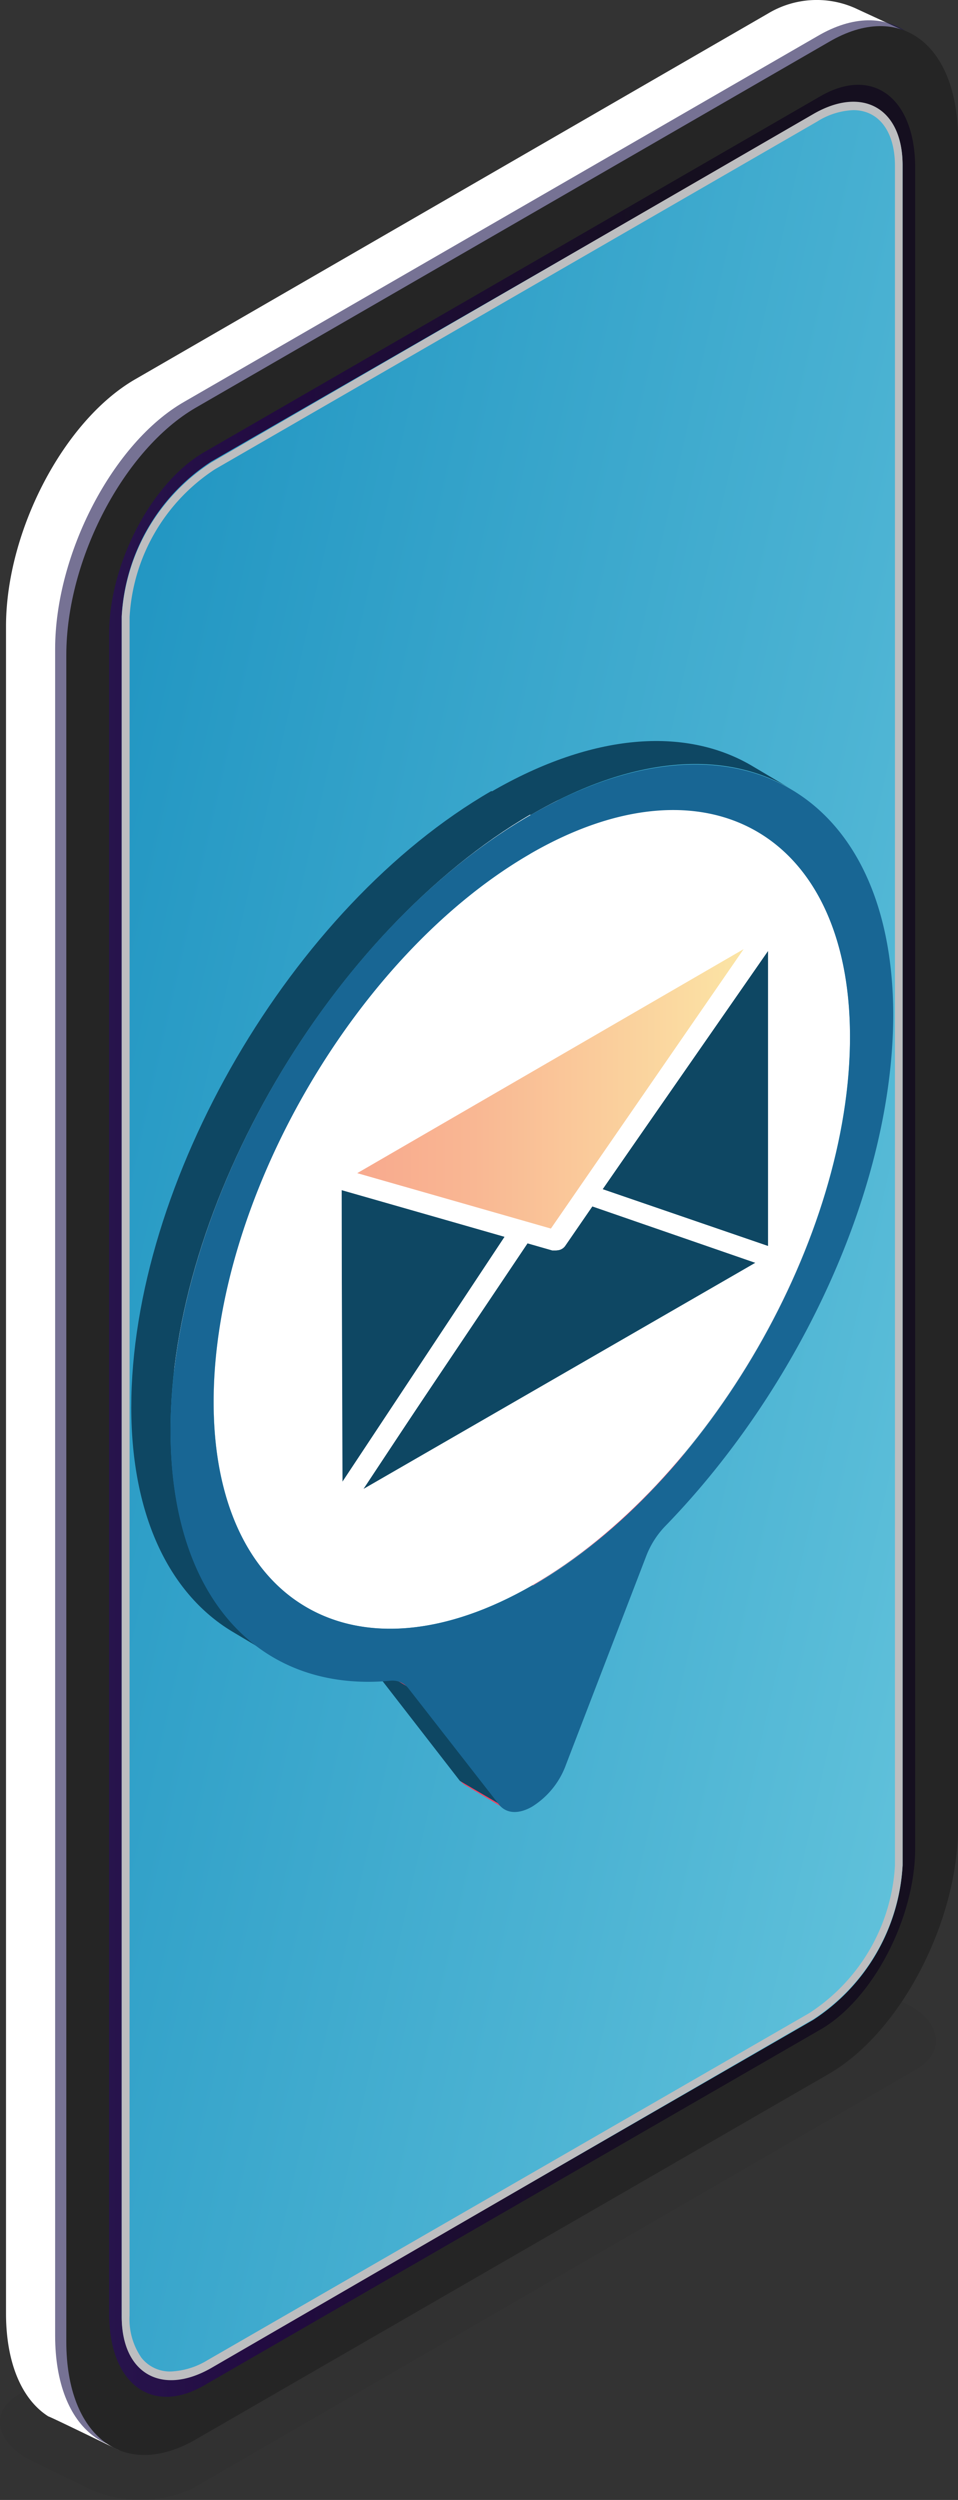 <?xml version="1.0" encoding="UTF-8"?><svg xmlns="http://www.w3.org/2000/svg" xmlns:xlink="http://www.w3.org/1999/xlink" width="73.534" height="191.803" viewBox="0 0 73.534 191.803"><rect x="0" y="0" width="73.534" height="191.803" fill="#333333" stroke="none"/><defs><radialGradient id="b" cx="1.199" cy=".21" r=".381" gradientTransform="matrix(-2.722 0 0 1 -1079.081 0)"><stop offset="0" stop-color="#9d8ac1"/><stop offset="1" stop-color="#1a144c"/></radialGradient><linearGradient id="c" x1="-.297" y1=".5" x2=".703" y2=".5" gradientUnits="objectBoundingBox"><stop offset="0" stop-color="#312462"/><stop offset=".21" stop-color="#2a1852"/><stop offset=".49" stop-color="#220b41"/><stop offset="1" stop-color="#150f1f"/></linearGradient><linearGradient id="d" x1="-.439" y1=".086" x2="1.131" y2="1.113" gradientUnits="objectBoundingBox"><stop offset=".04" stop-color="#148cbd"/><stop offset=".25" stop-color="#2397c3"/><stop offset=".66" stop-color="#4cb3d3"/><stop offset="1" stop-color="#71cde1"/></linearGradient><linearGradient id="a" x1="4410.907" y1=".512" x2="4411.912" y2=".512" gradientUnits="objectBoundingBox"><stop offset="0" stop-color="#ef4062"/><stop offset=".56" stop-color="#f16e98"/><stop offset="1" stop-color="#f59099"/></linearGradient><linearGradient id="e" x1="3024.624" y1=".498" x2="3025.627" y2=".498" xlink:href="#a"/><linearGradient id="f" x1="4811.903" y1=".491" x2="4812.903" y2=".491" xlink:href="#a"/><linearGradient id="g" x1="1209.85" y1=".497" x2="1210.851" y2=".497" xlink:href="#a"/><linearGradient id="h" x1="4410.914" y1=".492" x2="4411.914" y2=".492" xlink:href="#a"/><linearGradient id="i" x1="962.382" y1=".5" x2="963.382" y2=".5" xlink:href="#a"/><linearGradient id="j" x1="742.24" y1=".528" x2="743.24" y2=".528" xlink:href="#a"/><linearGradient id="k" x1="981.338" y1=".5" x2="982.338" y2=".5" xlink:href="#a"/><linearGradient id="l" x1="985.908" y1=".5" x2="986.908" y2=".5" xlink:href="#a"/><linearGradient id="m" x1="4839.4" y1=".498" x2="4840.4" y2=".498" xlink:href="#a"/><linearGradient id="n" x1="4704.969" y1=".508" x2="4705.969" y2=".508" xlink:href="#a"/><linearGradient id="o" x1="990.522" y1=".5" x2="991.52" y2=".5" xlink:href="#a"/><linearGradient id="p" x1="21715.316" y1=".516" x2="21716.291" y2=".516" xlink:href="#a"/><linearGradient id="q" x1="985.908" y1=".498" x2="986.908" y2=".498" xlink:href="#a"/><linearGradient id="r" x1="432.973" y1=".5" x2="433.973" y2=".5" xlink:href="#a"/><linearGradient id="s" x1="19695.262" y1=".5" x2="19696.262" y2=".5" xlink:href="#a"/><linearGradient id="t" y1=".5" x2="1" y2=".5" gradientUnits="objectBoundingBox"><stop offset=".04" stop-color="#f8a88d"/><stop offset=".32" stop-color="#f9b793"/><stop offset=".86" stop-color="#fbe0a3"/><stop offset="1" stop-color="#fceba7"/></linearGradient></defs><g data-name="Layer 2" style="isolation:isolate"><g data-name="Layer 1"><g data-name="Group 650"><path data-name="Path 2135" d="M14.791 190.915l55.563-32.159c2.2-1.268 1.93-3.573-.607-4.931l-4.127-1.965a9.594 9.594 0 0 0-8.576-.339L1.481 183.679c-2.2 1.268-1.912 3.484.607 4.949l4.145 2.019a9.5 9.5 0 0 0 8.558.268z" fill="#010101" opacity=".04"/></g><path data-name="Path 2136" d="M10.378 184.982l48.577-28.067c5.485-3.162 9.933-11.649 9.933-18.956V8.538c0-3.716 3.055-4.538 1.2-5.86 0 0-4.341-2-4.413-2.037a7.254 7.254 0 0 0-6.718.393L10.378 29.099C4.893 32.264.462 40.751.462 48.058v129.421c0 3.877 1.251 6.646 3.252 7.915.107 0 5.253 2.519 5.36 2.555 1.804.589-1.09-1.591 1.304-2.967z" fill="#fff"/><path data-name="Path 2137" d="M12.286 186.014l48.6-28.049c5.485-3.162 9.933-11.666 9.933-18.974V9.588c0-7.307-4.449-10.72-9.933-7.5l-48.6 28.05C6.819 33.26 2.37 41.8 2.37 49.107v129.4c0 7.31 4.449 10.669 9.916 7.507z" transform="translate(1.862 .684)" opacity=".6" fill="url(#b)" style="mix-blend-mode:screen;isolation:isolate"/><path data-name="Path 2138" d="M15.023 187.162l48.6-28.05c5.485-3.162 9.916-11.649 9.916-18.974V10.719c0-7.307-4.431-10.72-9.916-7.5l-48.6 28.062C9.54 34.462 5.09 42.881 5.09 50.256v129.4c0 7.31 4.45 10.669 9.933 7.506z" fill="#252525"/><path data-name="Path 2139" d="M66.56 138.938V10.018c0-5.36-3.252-7.825-7.271-5.5l-47.31 27.314c-4.02 2.323-7.289 8.54-7.289 13.918v128.9c0 5.36 3.269 7.825 7.289 5.5l47.309-27.3c4.02-2.317 7.272-8.55 7.272-13.912z" transform="translate(3.687 2.863)" fill="url(#c)" style="mix-blend-mode:multiply;isolation:isolate"/><path data-name="Path 2140" d="M58.31 5.348C62.1 3.15 65.17 4.9 65.17 9.26v130.422a15.115 15.115 0 0 1-6.861 11.827l-46.2 26.638c-3.805 2.18-6.878.429-6.878-3.93V43.8a15.115 15.115 0 0 1 6.877-11.85z" transform="translate(4.112 3.459)" fill="url(#d)"/><path data-name="Path 2141" d="M9.342 47.326v130.421c0 4.359 3.073 6.11 6.878 3.93l46.2-26.763a15.115 15.115 0 0 0 6.861-11.827V12.666c0-4.359-3.073-6.11-6.861-3.913L16.22 35.48a15.115 15.115 0 0 0-6.878 11.846zm.607 0a14.507 14.507 0 0 1 6.557-11.327L62.725 9.325a5.61 5.61 0 0 1 2.769-.875c1.965 0 3.2 1.644 3.2 4.27v130.421a14.471 14.471 0 0 1-6.575 11.309l-46.207 26.638a5.878 5.878 0 0 1-2.787.858 2.787 2.787 0 0 1-2.269-1.054 5.181 5.181 0 0 1-.911-3.216z" fill="#bdbec0" style="mix-blend-mode:multiply;isolation:isolate"/><g data-name="Group 651" style="isolation:isolate"><path data-name="Path 2142" d="M23.19 78.622l-3-1.787a1.411 1.411 0 0 1-.429-.375l3 1.787a1.411 1.411 0 0 0 .429.375z" transform="translate(15.541 60.142)" fill="url(#a)"/><path data-name="Path 2143" d="M26.6 63.7a61.863 61.863 0 0 0 2-2.269l3 1.787c-.643.786-1.3 1.536-1.983 2.269z" transform="translate(20.921 48.319)" fill="url(#e)"/><path data-name="Path 2144" d="M26.655 62.7l3.019 1.787-.143.143-3-1.787z" transform="translate(20.866 49.318)" fill="url(#f)"/><path data-name="Path 2145" d="M21.21 70.48a42.342 42.342 0 0 0 9.5-7.7l3 1.787a41.95 41.95 0 0 1-9.5 7.7z" transform="translate(16.681 49.381)" fill="url(#g)"/><path data-name="Path 2146" d="M38.302 138.388l-3-1.751-6.969-8.986 3 1.751z" fill="#0e4763"/><path data-name="Path 2147" d="M15.62 71.25l3.019 1.787a1.322 1.322 0 0 1 .411.357l-3.019-1.787a1.322 1.322 0 0 0-.411-.357z" transform="translate(12.284 56.044)" fill="url(#h)"/><path data-name="Path 2148" d="M40.431 50.388c0-7.7-2.733-13.114-7.146-15.668l3 1.787c4.4 2.555 7.146 7.968 7.146 15.668 0 10.72-5.11 22.9-12.721 32.051l-3-1.787c7.664-9.146 12.756-21.402 12.721-32.051z" transform="translate(21.794 27.31)" fill="url(#i)"/><path data-name="Path 2149" d="M11.48 68.787C15.929 71.359 22.075 71 28.864 67l3 1.787c-6.77 3.913-12.934 4.27-17.364 1.786z" transform="translate(9.028 52.701)" fill="url(#j)"/><path data-name="Path 2150" d="M55.11 62.029l3 1.787c-4.431-2.573-10.577-2.215-17.366 1.7l-3.014-1.79c6.789-3.912 12.935-4.27 17.38-1.697z" fill="#fff"/><path data-name="Path 2151" d="M57.634 58.706l3.019 1.787c-5.056-2.963-12.113-2.519-19.921 2.037l-3.019-1.787c7.807-4.52 14.864-4.967 19.921-2.037z" fill="#0e4763"/><path data-name="Path 2152" d="M23.527 123.274l-3.019-1.787c-4.378-2.555-7.147-7.968-7.147-15.668 0-15.494 10.862-34.374 24.351-42.164l3.019 1.787c-13.471 7.807-24.369 26.71-24.333 42.2.018 7.699 2.734 13.113 7.129 15.632z" fill="#fff"/><path data-name="Path 2153" d="M40.749 65.478c13.489-7.772 24.459-1.537 24.495 13.971s-10.863 34.374-24.352 42.164-24.44 1.536-24.494-13.972S27.261 73.25 40.749 65.478z" fill="#fff"/><path data-name="Path 2154" d="M20.99 127.062l-3-1.787c-4.877-2.841-7.9-8.808-7.915-17.276 0-17.294 12.327-38.465 27.639-47.309l3.02 1.787C25.421 71.41 13.04 92.491 13.093 109.786c.018 8.468 2.984 14.434 7.897 17.276z" fill="#0e4763"/><path data-name="Path 2155" d="M40.732 62.526c15.331-8.84 27.781-2.015 27.831 15.279 0 13.2-7.146 28.585-17.419 39.2a6.842 6.842 0 0 0-1.554 2.412l-6.146 15.972a6.325 6.325 0 0 1-2.591 3.216c-.983.572-1.965.59-2.555-.161l-6.968-8.933a1.554 1.554 0 0 0-1.429-.554c-9.862.893-16.776-6.2-16.812-19.063-.05-17.403 12.332-38.574 27.643-47.368zm.161 59.136c13.489-7.79 24.387-26.674 24.351-42.164S54.238 57.706 40.75 65.478s-24.387 26.673-24.352 42.163 11.023 21.761 24.494 13.971" fill="#186694"/></g><g data-name="Group 652" style="isolation:isolate"><path data-name="Path 2156" d="M25.517 51.481l-.7-.411 14.722 5.056.7.411z" transform="translate(19.521 40.17)" fill="url(#k)"/><path data-name="Path 2157" d="M59.76 97.475h-.25l-14.722-5.056h-.143l-.7-.411a.768.768 0 0 1 .643-1.394l14.725 5.056h.143l.7.411a.786.786 0 0 1 .322 1 .822.822 0 0 1-.718.394z" fill="#fff"/><path data-name="Path 2158" d="M25.517 60.8l-.7-.411L39.47 39.22l.7.411z" transform="translate(19.521 30.849)" fill="url(#l)"/><path data-name="Path 2159" d="M45.038 92.42a.768.768 0 0 1-.393-.107l-.7-.411a.822.822 0 0 1-.375-.5.8.8 0 0 1 .125-.607l14.65-21.118a.786.786 0 0 1 1.036-.214l.7.393a.786.786 0 0 1 .357.5.768.768 0 0 1-.107.625L45.676 92.134a.8.8 0 0 1-.638.286z" fill="#fff"/><path data-name="Path 2160" d="M59.688 70.48l.071 26.227-14.721-5.056z" fill="#0e4763"/><path data-name="Path 2161" d="M59.759 97.476h-.25L44.784 92.42a.786.786 0 0 1-.482-.5.715.715 0 0 1 .089-.679l14.65-21.171a.8.8 0 0 1 .875-.3.786.786 0 0 1 .536.75v26.206a.786.786 0 0 1-.786.786zm-13.506-6.235l12.7 4.359V72.964z" fill="#fff"/><path data-name="Path 2162" d="M24.157 54.983l-.7-.411 2.43-3.5.7.411z" transform="translate(18.451 40.17)" fill="url(#m)"/><path data-name="Path 2163" d="M42.606 95.939a.768.768 0 0 1-.393-.107l-.7-.411a.768.768 0 0 1-.375-.5.8.8 0 0 1 .125-.607l2.43-3.573a.786.786 0 0 1 1.036-.232l.7.411a.8.8 0 0 1 .25 1.108l-2.428 3.574a.8.8 0 0 1-.645.337z" fill="#fff"/><path data-name="Path 2164" d="M22.747 53.041l-.7-.411 2.519.715.7.411z" transform="translate(17.342 41.397)" fill="url(#n)"/><path data-name="Path 2165" d="M42.606 95.939h-.214l-2.519-.715a.554.554 0 0 1-.179-.089l-.7-.447a.786.786 0 0 1 .612-1.429l2.519.732h.181l.7.393a.786.786 0 0 1-.4 1.465z" fill="#fff"/><path data-name="Path 2166" d="M40.089 94.438l2.519.715 2.43-3.5 14.722 5.056-34.25 19.758v-.143z" fill="#0e4763"/><path data-name="Path 2167" d="M25.51 117.253a.822.822 0 0 1-.393-.107.786.786 0 0 1-.375-.679v-.143a.75.75 0 0 1 .125-.429l14.579-21.89a.768.768 0 0 1 .858-.322l1.983.572 2.105-3.05a.8.8 0 0 1 .893-.3l14.722 5.056a.768.768 0 0 1 .518.661.75.75 0 0 1-.375.75l-34.247 19.774a.768.768 0 0 1-.393.107zm14.9-21.922l-12.506 18.9 30.069-17.345-12.506-4.324-2.09 3.037a.8.8 0 0 1-.858.3z" fill="#fff"/><path data-name="Path 2168" d="M14.587 74.927l-.7-.411L28.469 52.63l.7.411z" transform="translate(10.924 41.397)" fill="url(#o)"/><path data-name="Path 2169" d="M25.51 117.11a.822.822 0 0 1-.393-.107l-.7-.411a.8.8 0 0 1-.25-1.108l14.582-21.885a.768.768 0 0 1 1.036-.232l.7.393a.8.8 0 0 1 .357.5.732.732 0 0 1-.107.607l-14.581 21.891a.75.75 0 0 1-.643.357z" fill="#fff"/><path data-name="Path 2170" d="M14.587 65.434l-.7-.393v-.161l.7.411z" transform="translate(10.924 51.033)" fill="url(#p)"/><path data-name="Path 2171" d="M25.51 117.254a.822.822 0 0 1-.393-.107l-.7-.411a.75.75 0 0 1-.375-.661v-.161a.75.75 0 0 1 .375-.661.768.768 0 0 1 .786 0l.7.393a.8.8 0 0 1 .393.679v.143a.8.8 0 0 1-.393.679.768.768 0 0 1-.393.107z" fill="#fff"/><path data-name="Path 2172" d="M14.547 50.7l-.7-.411L28.5 54.471l.7.411z" transform="translate(10.892 39.557)" fill="url(#q)"/><path data-name="Path 2173" d="M40.089 95.206h-.214l-14.65-4.2a.322.322 0 0 1-.179 0l-.7-.393a.768.768 0 0 1-.322-.983.786.786 0 0 1 .929-.447l14.65 4.181h.179l.7.393a.8.8 0 0 1 .322.983.786.786 0 0 1-.715.465z" fill="#fff"/><path data-name="Path 2174" d="M14.547 59.409L13.85 59 48.1 39.22l.7.411z" transform="translate(10.892 30.849)" fill="url(#r)"/><path data-name="Path 2175" d="M25.439 91.111a.768.768 0 0 1-.393-.1l-.7-.393a.822.822 0 0 1-.393-.679.84.84 0 0 1 .393-.679l34.252-19.849a.768.768 0 0 1 .786 0l.7.393a.786.786 0 0 1 .375.679.8.8 0 0 1-.375.679L25.832 90.919a.822.822 0 0 1-.393.192z" fill="#fff"/><path data-name="Path 2176" d="M25.439 90.258l14.65 4.18-14.579 21.886z" fill="#0e4763"/><path data-name="Path 2177" d="M25.51 117.11h-.218a.786.786 0 0 1-.554-.75V90.294a.786.786 0 0 1 1-.75l14.654 4.18a.822.822 0 0 1 .518.482.8.8 0 0 1-.089.7l-14.668 21.847a.8.8 0 0 1-.643.357zm.715-25.834v22.493l12.506-18.884z" fill="#fff"/><path data-name="Path 2178" d="M14.618 76.767l-.7-.411-.068-26.066.7.411z" transform="translate(10.892 39.557)" fill="url(#s)"/><path data-name="Path 2179" d="M25.51 117.11a.768.768 0 0 1-.393-.107l-.7-.411a.786.786 0 0 1-.375-.661l-.086-26.084a.822.822 0 0 1 .393-.679.875.875 0 0 1 .786 0l.7.411a.786.786 0 0 1 .375.679l.089 26.066a.822.822 0 0 1-.393.679.768.768 0 0 1-.393.107z" fill="#fff"/><path data-name="Path 2180" d="M48.489 39.45l-14.65 21.171-2.43 3.5-2.519-.715-14.65-4.178z" transform="translate(11.199 31.03)" fill="url(#t)"/><path data-name="Path 2181" d="M42.608 95.939h-.214l-17.17-4.913a.75.75 0 0 1-.554-.643.786.786 0 0 1 .375-.768l34.25-19.814a.786.786 0 0 1 .965.143.8.8 0 0 1 0 .983L43.251 95.6a.8.8 0 0 1-.643.339zm-15.186-5.932l14.864 4.252L57.079 72.82z" fill="#fff"/></g></g></g></svg>
